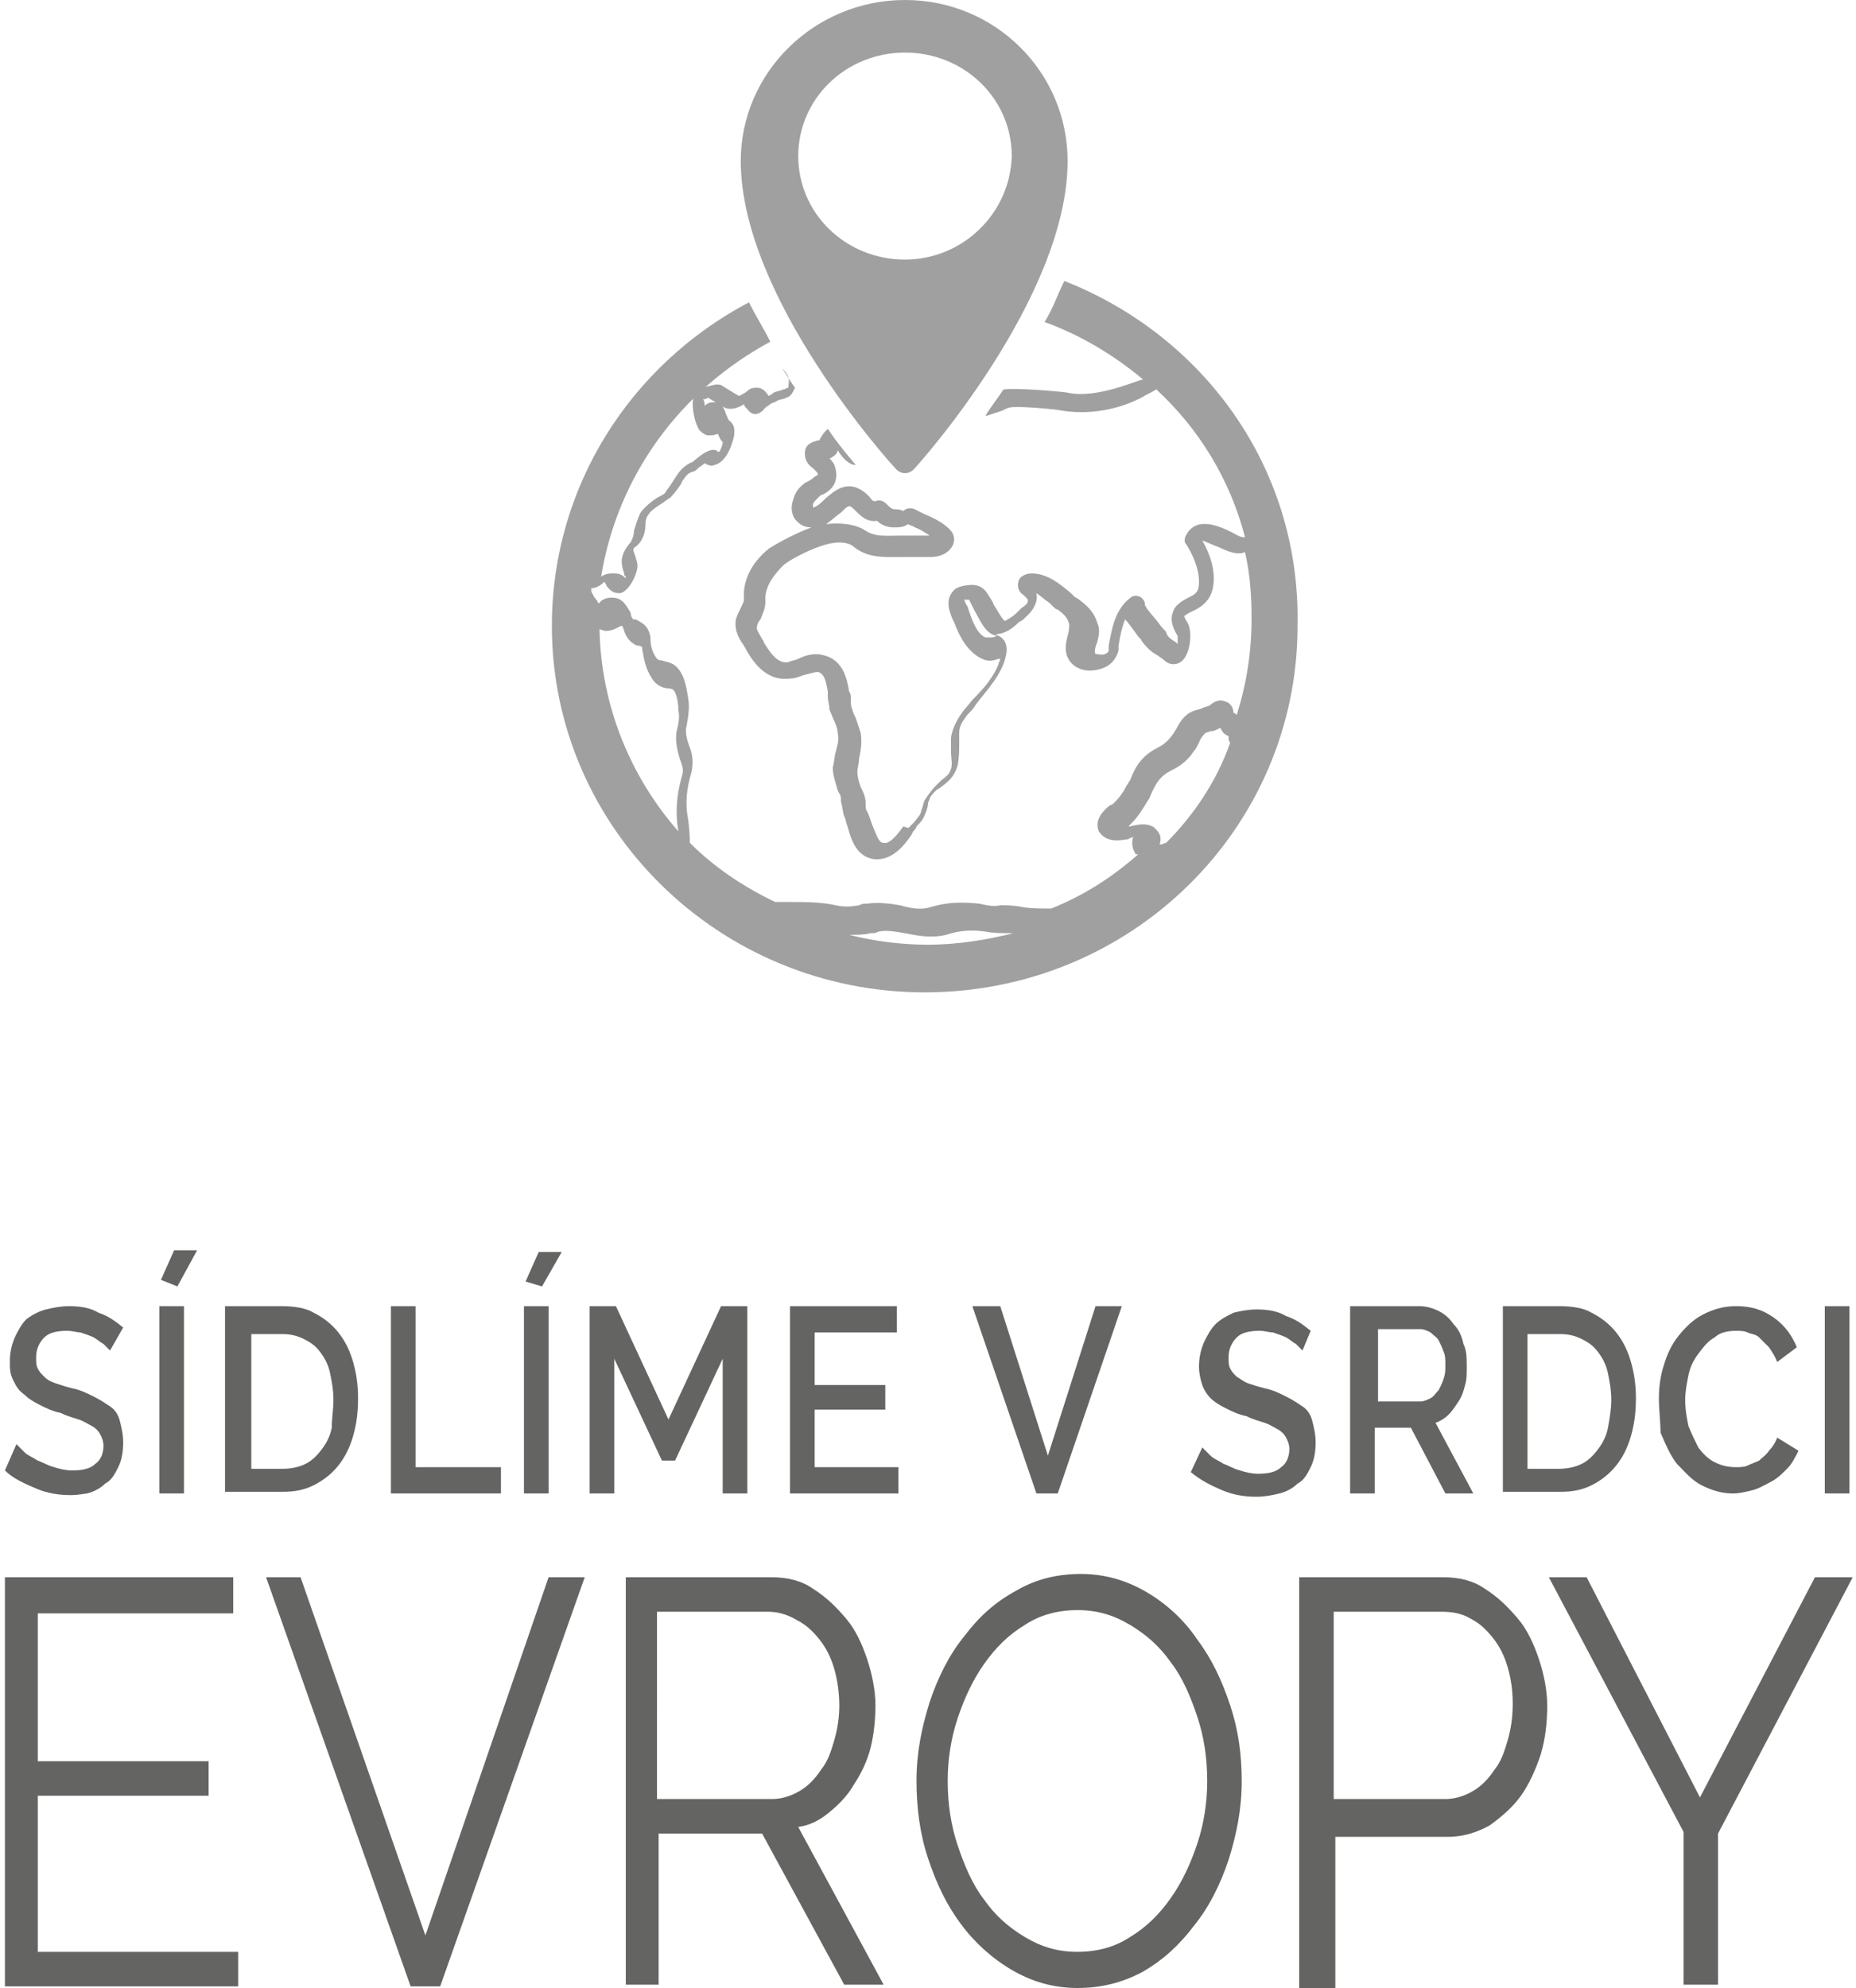<?xml version="1.0" encoding="utf-8"?><svg version="1.2" xmlns="http://www.w3.org/2000/svg" viewBox="0 0 113 121" overflow="visible" xml:space="preserve"><path fill="#646463" d="M14.5,118.7v2.2H0.3V96h13.9v2.2H2.3v9h10.4v2.1H2.3v9.5H14.5z"/><path fill="#646463" d="M18.3,96l7.6,21.8L33.4,96h2.2l-8.8,24.9H25L16.2,96H18.3z"/><path fill="#646463" d="M38.1,120.8V96H47c0.9,0,1.8,0.2,2.5,0.7c0.8,0.5,1.4,1.1,2,1.8c0.6,0.7,1,1.6,1.3,2.5s0.5,1.9,0.5,2.8 c0,0.9-0.1,1.8-0.3,2.6c-0.2,0.8-0.6,1.6-1,2.2c-0.4,0.7-0.9,1.2-1.5,1.7c-0.6,0.5-1.2,0.8-1.9,0.9l5.2,9.6h-2.4l-5-9.2h-6.3 v9.2H38.1z M40.1,109.5h6.9c0.6,0,1.2-0.2,1.7-0.5c0.5-0.3,0.9-0.7,1.3-1.3c0.4-0.5,0.6-1.1,0.8-1.8c0.2-0.7,0.3-1.4,0.3-2.1 c0-0.7-0.1-1.5-0.3-2.2c-0.2-0.7-0.5-1.3-0.9-1.8c-0.4-0.5-0.8-0.9-1.4-1.2c-0.5-0.3-1.1-0.5-1.7-0.5h-6.8V109.5z"/><path fill="#646463" d="M65.6,121c-1.5,0-2.8-0.4-4-1.1c-1.2-0.7-2.3-1.7-3.1-2.8c-0.9-1.2-1.5-2.5-2-4 c-0.5-1.5-0.7-3.1-0.7-4.7c0-1.7,0.3-3.2,0.8-4.8c0.5-1.5,1.2-2.9,2.1-4c0.9-1.2,1.9-2.1,3.2-2.8c1.2-0.7,2.5-1,3.9-1 c1.5,0,2.8,0.4,4,1.1c1.2,0.7,2.3,1.7,3.1,2.9c0.9,1.2,1.5,2.5,2,4c0.5,1.5,0.7,3,0.7,4.6c0,1.7-0.3,3.2-0.8,4.8 c-0.5,1.5-1.2,2.9-2.1,4c-0.9,1.2-1.9,2.1-3.1,2.8C68.3,120.7,67,121,65.6,121z M57.7,108.4c0,1.4,0.2,2.7,0.6,3.9 c0.4,1.2,0.9,2.4,1.6,3.3c0.7,1,1.5,1.7,2.5,2.3c1,0.6,2,0.9,3.2,0.9c1.2,0,2.3-0.3,3.2-0.9c1-0.6,1.8-1.4,2.5-2.4 c0.7-1,1.2-2.1,1.6-3.3c0.4-1.2,0.6-2.5,0.6-3.8c0-1.4-0.2-2.7-0.6-3.9c-0.4-1.2-0.9-2.4-1.6-3.3c-0.7-1-1.5-1.7-2.5-2.3 c-1-0.6-2-0.9-3.2-0.9c-1.2,0-2.3,0.3-3.2,0.9c-1,0.6-1.8,1.4-2.5,2.4c-0.7,1-1.2,2.1-1.6,3.3C57.9,105.8,57.7,107.1,57.7,108.4 z"/><path fill="#646463" d="M79.1,120.8V96h8.8c0.9,0,1.8,0.2,2.5,0.7c0.8,0.5,1.4,1.1,2,1.8c0.6,0.7,1,1.6,1.3,2.5 c0.3,0.9,0.5,1.9,0.5,2.8c0,1-0.1,2-0.4,3c-0.3,0.9-0.7,1.8-1.2,2.5c-0.5,0.7-1.2,1.3-1.9,1.8c-0.7,0.4-1.6,0.7-2.5,0.7h-6.9 v9.2H79.1z M81.2,109.5h6.8c0.6,0,1.2-0.2,1.7-0.5c0.5-0.3,0.9-0.7,1.3-1.3c0.4-0.5,0.6-1.1,0.8-1.8c0.2-0.7,0.3-1.4,0.3-2.2 c0-0.8-0.1-1.5-0.3-2.2c-0.2-0.7-0.5-1.3-0.9-1.8c-0.4-0.5-0.8-0.9-1.4-1.2c-0.5-0.3-1.1-0.4-1.7-0.4h-6.6V109.5z"/><path fill="#646463" d="M96.6,96l6.9,13.4l7-13.4h2.3l-8.2,15.6v9.2h-2.1v-9.3L94.3,96H96.6z"/><path fill="#646463" d="M6.7,82.2c-0.1-0.1-0.2-0.2-0.4-0.4c-0.2-0.1-0.4-0.3-0.6-0.4c-0.2-0.1-0.5-0.2-0.8-0.3 C4.7,81.1,4.4,81,4.1,81c-0.6,0-1.1,0.1-1.4,0.4s-0.5,0.7-0.5,1.2c0,0.3,0,0.5,0.1,0.7c0.1,0.2,0.2,0.3,0.4,0.5s0.4,0.3,0.7,0.4 c0.3,0.1,0.6,0.2,1,0.3c0.5,0.1,0.9,0.3,1.3,0.5c0.4,0.2,0.7,0.4,1,0.6c0.3,0.2,0.5,0.5,0.6,0.9c0.1,0.4,0.2,0.8,0.2,1.3 c0,0.6-0.1,1.1-0.3,1.5c-0.2,0.4-0.4,0.8-0.8,1c-0.3,0.3-0.7,0.5-1.1,0.6C5.2,90.9,4.8,91,4.3,91c-0.7,0-1.4-0.1-2.1-0.4 S0.8,90,0.3,89.5L1,87.9c0.1,0.1,0.3,0.3,0.5,0.5c0.2,0.2,0.5,0.3,0.8,0.5c0.3,0.1,0.6,0.3,1,0.4c0.3,0.1,0.7,0.2,1.1,0.2 c0.6,0,1.1-0.1,1.4-0.4c0.3-0.2,0.5-0.6,0.5-1.1c0-0.3-0.1-0.5-0.2-0.7c-0.1-0.2-0.3-0.4-0.5-0.5c-0.2-0.1-0.5-0.3-0.8-0.4 c-0.3-0.1-0.7-0.2-1.1-0.4c-0.5-0.1-0.9-0.3-1.3-0.5c-0.4-0.2-0.7-0.4-0.9-0.6C1.1,84.6,1,84.4,0.8,84s-0.2-0.7-0.2-1.1 c0-0.6,0.1-1,0.3-1.5c0.2-0.4,0.4-0.8,0.7-1.1C2,80,2.4,79.8,2.8,79.7c0.4-0.1,0.9-0.2,1.4-0.2c0.7,0,1.3,0.1,1.8,0.4 c0.6,0.2,1,0.5,1.5,0.9L6.7,82.2z"/><path fill="#646463" d="M9.7,90.9V79.5h1.5v11.4H9.7z M10.8,78.3l-1-0.4l0.8-1.8H12L10.8,78.3z"/><path fill="#646463" d="M13.7,90.9V79.5h3.4c0.8,0,1.5,0.1,2,0.4c0.6,0.3,1.1,0.7,1.5,1.2c0.4,0.5,0.7,1.1,0.9,1.8 c0.2,0.7,0.3,1.4,0.3,2.2c0,0.9-0.1,1.6-0.3,2.3c-0.2,0.7-0.5,1.3-0.9,1.8s-0.9,0.9-1.5,1.2c-0.6,0.3-1.2,0.4-1.9,0.4H13.7z M20.3,85.2c0-0.6-0.1-1.1-0.2-1.6c-0.1-0.5-0.3-0.9-0.6-1.3c-0.3-0.4-0.6-0.6-1-0.8c-0.4-0.2-0.8-0.3-1.3-0.3h-1.9v8.2h1.9 c0.5,0,1-0.1,1.4-0.3c0.4-0.2,0.7-0.5,1-0.9c0.3-0.4,0.5-0.8,0.6-1.3C20.2,86.3,20.3,85.8,20.3,85.2z"/><path fill="#646463" d="M23.8,90.9V79.5h1.5v9.8h5.2v1.6H23.8z"/><path fill="#646463" d="M31.9,90.9V79.5h1.5v11.4H31.9z M33,78.3L32,78l0.8-1.8h1.4L33,78.3z"/><path fill="#646463" d="M44,90.9v-8.2l-2.9,6.2h-0.8l-2.9-6.2v8.2h-1.5V79.5h1.6l3.2,6.9l3.2-6.9h1.6v11.4H44z"/><path fill="#646463" d="M54.7,89.3v1.6h-6.6V79.5h6.5v1.6h-5v3.2h4.3v1.5h-4.3v3.5H54.7z"/><path fill="#646463" d="M60.9,79.5l2.9,9.1l2.9-9.1h1.6l-3.9,11.4h-1.3l-3.9-11.4H60.9z"/><path fill="#646463" d="M79.3,82.2c-0.1-0.1-0.2-0.2-0.4-0.4c-0.2-0.1-0.4-0.3-0.6-0.4c-0.2-0.1-0.5-0.2-0.8-0.3 C77.3,81.1,77,81,76.7,81c-0.6,0-1.1,0.1-1.4,0.4s-0.5,0.7-0.5,1.2c0,0.3,0,0.5,0.1,0.7c0.1,0.2,0.2,0.3,0.4,0.5 c0.2,0.1,0.4,0.3,0.7,0.4c0.3,0.1,0.6,0.2,1,0.3c0.5,0.1,0.9,0.3,1.3,0.5c0.4,0.2,0.7,0.4,1,0.6s0.5,0.5,0.6,0.9 c0.1,0.4,0.2,0.8,0.2,1.3c0,0.6-0.1,1.1-0.3,1.5c-0.2,0.4-0.4,0.8-0.8,1c-0.3,0.3-0.7,0.5-1.1,0.6c-0.4,0.1-0.9,0.2-1.4,0.2 c-0.7,0-1.4-0.1-2.1-0.4c-0.7-0.3-1.3-0.6-1.9-1.1l0.7-1.5c0.1,0.1,0.3,0.3,0.5,0.5c0.2,0.2,0.5,0.3,0.8,0.5 c0.3,0.1,0.6,0.3,1,0.4c0.3,0.1,0.7,0.2,1.1,0.2c0.6,0,1.1-0.1,1.4-0.4c0.3-0.2,0.5-0.6,0.5-1.1c0-0.3-0.1-0.5-0.2-0.7 c-0.1-0.2-0.3-0.4-0.5-0.5s-0.5-0.3-0.8-0.4c-0.3-0.1-0.7-0.2-1.1-0.4c-0.5-0.1-0.9-0.3-1.3-0.5c-0.4-0.2-0.7-0.4-0.9-0.6 c-0.2-0.2-0.4-0.5-0.5-0.8c-0.1-0.3-0.2-0.7-0.2-1.1c0-0.6,0.1-1,0.3-1.5c0.2-0.4,0.4-0.8,0.7-1.1c0.3-0.3,0.7-0.5,1.1-0.7 c0.4-0.1,0.9-0.2,1.4-0.2c0.7,0,1.3,0.1,1.8,0.4c0.6,0.2,1,0.5,1.5,0.9L79.3,82.2z"/><path fill="#646463" d="M82.2,90.9V79.5h4.2c0.4,0,0.8,0.1,1.2,0.3c0.4,0.2,0.7,0.5,0.9,0.8c0.3,0.3,0.5,0.7,0.6,1.2 c0.2,0.4,0.2,0.9,0.2,1.4c0,0.4,0,0.8-0.1,1.1c-0.1,0.4-0.2,0.7-0.4,1c-0.2,0.3-0.4,0.6-0.6,0.8c-0.2,0.2-0.5,0.4-0.8,0.5 l2.3,4.3h-1.7l-2.1-4h-2.2v4H82.2z M83.8,85.3h2.7c0.2,0,0.4-0.1,0.6-0.2c0.2-0.1,0.3-0.3,0.5-0.5c0.1-0.2,0.2-0.4,0.3-0.7 c0.1-0.3,0.1-0.5,0.1-0.8c0-0.3,0-0.6-0.1-0.8c-0.1-0.3-0.2-0.5-0.3-0.7c-0.1-0.2-0.3-0.3-0.5-0.5c-0.2-0.1-0.4-0.2-0.6-0.2 h-2.6V85.3z"/><path fill="#646463" d="M91.5,90.9V79.5h3.4c0.8,0,1.5,0.1,2,0.4c0.6,0.3,1.1,0.7,1.5,1.2c0.4,0.5,0.7,1.1,0.9,1.8 c0.2,0.7,0.3,1.4,0.3,2.2c0,0.9-0.1,1.6-0.3,2.3c-0.2,0.7-0.5,1.3-0.9,1.8s-0.9,0.9-1.5,1.2c-0.6,0.3-1.2,0.4-1.9,0.4H91.5z M98.1,85.2c0-0.6-0.1-1.1-0.2-1.6c-0.1-0.5-0.3-0.9-0.6-1.3s-0.6-0.6-1-0.8c-0.4-0.2-0.8-0.3-1.3-0.3H93v8.2h1.9 c0.5,0,1-0.1,1.4-0.3c0.4-0.2,0.7-0.5,1-0.9c0.3-0.4,0.5-0.8,0.6-1.3C98,86.3,98.1,85.8,98.1,85.2z"/><path fill="#646463" d="M101,85.1c0-0.7,0.1-1.4,0.3-2c0.2-0.7,0.5-1.3,0.9-1.8c0.4-0.5,0.9-1,1.5-1.3c0.6-0.3,1.2-0.5,2-0.5 c0.9,0,1.6,0.2,2.3,0.7s1.1,1.1,1.4,1.8l-1.2,0.9c-0.1-0.3-0.3-0.6-0.5-0.9c-0.2-0.2-0.4-0.4-0.6-0.6s-0.5-0.2-0.7-0.3 c-0.2-0.1-0.5-0.1-0.7-0.1c-0.5,0-1,0.1-1.3,0.4c-0.4,0.2-0.7,0.6-1,1c-0.3,0.4-0.5,0.8-0.6,1.3c-0.1,0.5-0.2,1-0.2,1.5 c0,0.6,0.1,1.1,0.2,1.6c0.2,0.5,0.4,0.9,0.6,1.3c0.3,0.4,0.6,0.7,1,0.9c0.4,0.2,0.8,0.3,1.3,0.3c0.2,0,0.5,0,0.7-0.1 c0.2-0.1,0.5-0.2,0.7-0.3c0.2-0.2,0.4-0.3,0.6-0.6c0.2-0.2,0.4-0.5,0.5-0.8l1.3,0.8c-0.2,0.4-0.4,0.8-0.7,1.1 c-0.3,0.3-0.6,0.6-1,0.8c-0.4,0.2-0.7,0.4-1.1,0.5c-0.4,0.1-0.8,0.2-1.2,0.2c-0.7,0-1.3-0.2-1.9-0.5c-0.6-0.3-1-0.8-1.5-1.3 c-0.4-0.5-0.7-1.2-1-1.9C101.1,86.6,101,85.8,101,85.1z"/><path fill="#646463" d="M111.1,90.9V79.5h1.5v11.4H111.1z"/><path fill="#A1A0A0" d="M64.8,17.1c-0.4,0.8-0.7,1.7-1.2,2.5c2.2,0.8,4.2,2,6,3.5c-0.3,0-2.8,1.2-4.6,0.8 c-0.6-0.1-3.4-0.3-3.8-0.2c0,0-0.1,0-0.1,0c-0.4,0.6-0.8,1.1-1.1,1.6c0,0,0.1,0,0.1,0c0.3-0.1,0.6-0.2,0.9-0.3 c0.2-0.1,0.4-0.2,0.5-0.2c0.4-0.1,2.8,0.1,3.2,0.2c2.6,0.4,4.6-0.7,4.8-0.8c0.3-0.2,0.6-0.3,0.9-0.5c2.6,2.4,4.5,5.5,5.4,9 c0,0-0.1,0-0.1,0c-0.2,0-0.5-0.2-0.7-0.3c-0.8-0.4-2.2-1-2.8,0.2c-0.1,0.2-0.1,0.4,0,0.5c0.4,0.6,0.8,1.5,0.8,2.3 c0,0.5-0.1,0.7-0.5,0.9c-0.4,0.2-1,0.5-1.1,1c-0.2,0.5,0.1,1.1,0.3,1.4c0,0.1,0,0.3,0,0.5c0,0-0.1-0.1-0.1-0.1 c-0.3-0.2-0.5-0.3-0.6-0.6c0-0.1-0.2-0.2-0.4-0.5c-0.2-0.3-0.8-0.9-0.9-1.2c0-0.1,0-0.2-0.1-0.3c-0.2-0.3-0.6-0.3-0.8-0.1 c-0.9,0.7-1.1,1.8-1.3,2.9l0,0.3c0,0,0,0.1-0.2,0.2c-0.2,0.1-0.5,0-0.6,0c-0.1-0.1,0-0.5,0.1-0.7c0.1-0.4,0.2-0.8,0-1.2 c-0.2-0.7-0.7-1.1-1.1-1.4c-0.1-0.1-0.2-0.1-0.3-0.2l-0.2-0.2c-0.6-0.5-1.4-1.2-2.4-1.2c-0.2,0-0.7,0.1-0.8,0.5 c-0.1,0.4,0.1,0.7,0.3,0.8c0,0,0.1,0.1,0.2,0.2c0.1,0.1,0.2,0.3-0.3,0.6c-0.1,0.1-0.2,0.2-0.3,0.3c-0.3,0.3-0.6,0.4-0.7,0.5 c-0.2-0.1-0.5-0.7-0.7-1c-0.1-0.3-0.3-0.5-0.4-0.7c-0.2-0.3-0.5-0.5-0.9-0.5c-0.4,0-0.9,0.1-1.1,0.3c-0.6,0.6-0.3,1.3-0.1,1.8 l0.1,0.2c0.3,0.8,0.8,1.8,1.7,2.2c0.4,0.2,0.7,0.1,1,0c0,0,0.1,0,0.1,0c0,0.1-0.1,0.2-0.1,0.3c-0.3,0.8-0.9,1.5-1.5,2.1 c-0.2,0.2-0.4,0.5-0.6,0.7c-0.3,0.4-0.7,1-0.8,1.7c0,0.3,0,0.6,0,0.9c0,0.3,0.1,0.7,0,1c-0.1,0.3-0.2,0.4-0.6,0.7 c-0.1,0.1-0.2,0.2-0.3,0.3c-0.3,0.3-0.5,0.6-0.7,0.9c-0.1,0.2-0.1,0.4-0.2,0.6c0,0.1-0.1,0.3-0.1,0.3c-0.1,0.1-0.2,0.3-0.4,0.5 c-0.1,0.1-0.2,0.2-0.3,0.3L55,50.3c-0.3,0.4-0.8,1.1-1.2,1c-0.3,0-0.4-0.4-0.7-1.1c-0.1-0.3-0.2-0.6-0.3-0.8 c-0.1-0.1-0.1-0.3-0.1-0.6c0-0.2-0.1-0.5-0.2-0.7l-0.1-0.2c-0.1-0.3-0.2-0.6-0.2-0.9c0-0.3,0.1-0.5,0.1-0.8 c0.1-0.5,0.2-1,0.1-1.6c-0.1-0.3-0.2-0.6-0.3-0.9c-0.1-0.2-0.2-0.4-0.2-0.5c-0.1-0.2-0.1-0.4-0.1-0.7c0-0.1,0-0.3-0.1-0.4 c-0.1-0.6-0.3-1.9-1.5-2.2c-0.6-0.2-1.2,0-1.6,0.2c-0.2,0.1-0.4,0.1-0.6,0.2c-0.6,0.1-1-0.4-1.5-1.2c0-0.1-0.1-0.2-0.1-0.2 c-0.2-0.4-0.4-0.6-0.3-0.8c0-0.1,0.1-0.3,0.2-0.4c0.1-0.3,0.3-0.6,0.3-1.1c-0.1-1,0.8-1.9,1.1-2.2c0.2-0.2,1.4-0.9,2.4-1.2 c0.9-0.3,1.6-0.2,1.9,0.1c0.9,0.7,1.9,0.6,2.9,0.6l0.2,0c0.2,0,0.4,0,0.7,0c0.3,0,0.6,0,0.9,0c0.3,0,1-0.1,1.3-0.7 c0.1-0.2,0.2-0.6-0.2-1c-0.4-0.4-1-0.7-1.5-0.9c-0.2-0.1-0.4-0.2-0.6-0.3c-0.2-0.1-0.5-0.1-0.7,0.1C54.8,31,54.6,31,54.5,31 c-0.2,0-0.3-0.1-0.5-0.3c-0.2-0.2-0.4-0.3-0.7-0.2c-0.1,0-0.1,0-0.1,0c-0.1,0-0.2-0.2-0.3-0.3c-1.2-1.2-2.1-0.3-2.6,0.1 c-0.3,0.3-0.5,0.5-0.8,0.6c0,0,0,0,0,0c0-0.1,0-0.1,0-0.2c0-0.1,0.2-0.3,0.3-0.4c0.1-0.1,0.2-0.2,0.3-0.2 c0.4-0.2,1.1-0.7,0.7-1.8c-0.1-0.2-0.2-0.3-0.3-0.4c0.1,0,0.2-0.1,0.2-0.1c0.2-0.1,0.3-0.3,0.3-0.4c0.3,0.5,0.7,0.9,1.1,0.9 c-0.5-0.6-1.1-1.3-1.7-2.2c-0.2,0.2-0.3,0.3-0.4,0.5c-0.1,0.1-0.1,0.2-0.1,0.2c0,0-0.1,0-0.1,0c-0.3,0.1-0.8,0.2-0.8,0.8 c0,0.4,0.2,0.7,0.5,0.9c0.1,0.1,0.2,0.2,0.2,0.2c0.1,0.1,0.1,0.2,0.1,0.2c0,0-0.2,0.1-0.3,0.2c-0.1,0.1-0.3,0.2-0.5,0.3 c-0.4,0.3-0.6,0.6-0.7,1c-0.2,0.5-0.1,1.1,0.3,1.4c0.2,0.2,0.5,0.3,0.8,0.3c-1.1,0.4-2.3,1.1-2.6,1.3c-1.1,0.9-1.6,2-1.5,3.1 c0,0.1-0.1,0.3-0.2,0.5c-0.1,0.2-0.2,0.4-0.3,0.7c-0.1,0.7,0.2,1.2,0.5,1.6c0,0.1,0.1,0.1,0.1,0.2c0.4,0.7,1.2,2,2.7,1.8 c0.3,0,0.5-0.1,0.8-0.2c0.4-0.1,0.7-0.2,0.9-0.2c0.4,0.1,0.5,0.6,0.6,1.2c0,0.1,0,0.2,0,0.3c0,0.3,0.1,0.5,0.1,0.8 c0.1,0.2,0.2,0.5,0.3,0.7c0.1,0.2,0.2,0.5,0.2,0.7c0.1,0.4,0,0.7-0.1,1.1c-0.1,0.3-0.1,0.7-0.2,1c0,0.5,0.2,1,0.3,1.4l0.1,0.2 c0.1,0.1,0.1,0.3,0.1,0.5c0.1,0.3,0.1,0.6,0.2,0.9c0.1,0.1,0.1,0.4,0.2,0.6c0.2,0.7,0.5,1.9,1.7,2c0,0,0.1,0,0.1,0 c1,0,1.7-0.9,2.1-1.5l0.1-0.2c0.1-0.1,0.2-0.2,0.2-0.3c0.2-0.2,0.4-0.4,0.5-0.7c0.1-0.2,0.2-0.5,0.2-0.7c0-0.1,0.1-0.2,0.1-0.3 c0.1-0.2,0.2-0.3,0.4-0.5c0.1-0.1,0.2-0.1,0.3-0.2c0.4-0.3,0.8-0.6,1-1.3c0.1-0.5,0.1-0.9,0.1-1.3c0-0.3,0-0.5,0-0.7 c0-0.4,0.2-0.7,0.5-1.1c0.2-0.2,0.4-0.4,0.5-0.6c0.6-0.8,1.3-1.5,1.7-2.5c0.1-0.3,0.5-1.3-0.3-1.7c-0.1,0-0.1-0.1-0.2-0.1 c0.6,0,1.1-0.4,1.4-0.7c0.1-0.1,0.2-0.1,0.3-0.2c0.7-0.6,0.9-1.1,0.8-1.6c0.3,0.2,0.5,0.4,0.8,0.6l0.2,0.2 c0.1,0.1,0.2,0.2,0.3,0.2c0.4,0.3,0.6,0.5,0.7,0.9c0,0.1,0,0.4-0.1,0.7c-0.1,0.4-0.2,0.9,0,1.3c0.2,0.5,0.8,0.9,1.6,0.8 c0.8-0.1,1.3-0.5,1.5-1.2l0-0.3c0.1-0.6,0.2-1.1,0.4-1.6c0.2,0.2,0.4,0.5,0.7,0.9c0.1,0.2,0.3,0.3,0.3,0.4c0.3,0.4,0.6,0.7,1,0.9 c0.1,0.1,0.3,0.2,0.4,0.3c0.3,0.3,0.8,0.3,1.1,0c0.5-0.5,0.6-1.8,0.3-2.3c-0.2-0.3-0.2-0.4-0.2-0.4c0,0,0.1-0.1,0.5-0.3 c0.9-0.4,1.3-1,1.3-2c0-0.8-0.3-1.6-0.7-2.3c0.3,0.1,0.7,0.3,1,0.4c0.6,0.3,1.2,0.5,1.6,0.3c0.3,1.3,0.4,2.6,0.4,4 c0,2.1-0.3,4-0.9,5.9c0,0-0.1,0-0.1-0.1c0,0,0,0-0.1,0c0-0.2-0.1-0.6-0.5-0.7c-0.4-0.2-0.8,0.1-0.9,0.2c-0.1,0.1-0.3,0.1-0.5,0.2 c-0.2,0.1-0.4,0.1-0.6,0.2c-0.5,0.2-0.8,0.7-1,1.1c-0.1,0.1-0.1,0.2-0.2,0.3c-0.2,0.3-0.5,0.6-0.9,0.8c-1,0.5-1.4,1.2-1.7,2 c-0.1,0.1-0.1,0.2-0.2,0.3c-0.2,0.4-0.4,0.7-0.8,1.1c0,0-0.1,0.1-0.2,0.1c-0.4,0.3-1,0.9-0.7,1.6c0.2,0.3,0.6,0.7,1.6,0.5 c0.1,0,0.2,0,0.3-0.1c0.1,0,0.1,0,0.2-0.1c-0.1,0.3-0.1,0.7,0.1,1c0,0.1,0.1,0.1,0.2,0.1c-1.6,1.4-3.3,2.5-5.3,3.3 c-0.6,0-1.3,0-1.8-0.1c-0.5-0.1-0.9-0.1-1.3-0.1c-0.4,0.1-0.8,0-1.3-0.1c-1-0.1-1.9-0.1-2.9,0.2c-0.6,0.2-1.2,0.1-1.9-0.1 c-0.6-0.1-1.3-0.2-2-0.1c-0.2,0-0.3,0-0.5,0.1c-0.5,0.1-1,0.1-1.4,0c-0.9-0.2-1.9-0.2-2.8-0.2c-0.3,0-0.6,0-0.9,0 c-1.9-0.9-3.7-2.1-5.2-3.6c0-0.7-0.1-1.4-0.1-1.4c-0.2-1-0.1-1.9,0.2-2.9c0.1-0.5,0.1-1-0.1-1.5c-0.2-0.5-0.3-1-0.2-1.3 c0.1-0.6,0.2-1.1,0.1-1.7c-0.1-0.6-0.2-1.4-0.7-1.9c-0.3-0.3-0.6-0.3-0.9-0.4c-0.2,0-0.3-0.1-0.3-0.1c-0.3-0.4-0.4-0.8-0.4-1.3 c-0.1-0.7-0.5-0.9-0.9-1.1l-0.1,0c-0.1,0-0.2-0.2-0.2-0.4c-0.2-0.3-0.4-0.8-0.9-0.9c-0.5-0.1-0.9,0.1-1,0.3c0,0,0,0-0.1,0 c0-0.1-0.1-0.2-0.1-0.2c-0.1-0.1-0.2-0.3-0.3-0.5c0-0.1,0-0.1,0-0.2c0.4,0,0.7-0.3,0.8-0.4c0,0,0,0,0,0c0,0.1,0.1,0.1,0.1,0.2 c0.1,0.2,0.4,0.5,0.7,0.5c0.1,0,0.1,0,0.2,0c0.6-0.2,1.1-1.4,1-1.8c0-0.1-0.1-0.3-0.1-0.4c-0.2-0.5-0.2-0.5,0.1-0.7 c0.4-0.4,0.5-0.9,0.5-1.3c0-0.3,0.1-0.5,0.2-0.6c0.1-0.2,0.4-0.4,0.7-0.6c0.2-0.1,0.4-0.3,0.6-0.4c0.3-0.3,0.5-0.6,0.7-0.9 c0-0.1,0.1-0.2,0.1-0.2c0.2-0.3,0.3-0.4,0.6-0.5c0.1,0,0.2-0.1,0.3-0.2c0.1-0.1,0.3-0.2,0.4-0.3c0.2,0.1,0.4,0.2,0.6,0.1 c0.9-0.2,1.2-1.8,1.2-1.8c0-0.2,0.1-0.6-0.3-0.9c-0.1-0.1-0.1-0.2-0.2-0.4c-0.1-0.3-0.2-0.6-0.6-0.7c-0.1,0-0.4-0.1-0.7,0.2 c0-0.1,0-0.3-0.1-0.4c0.1,0,0.2,0,0.3-0.1c0.5,0.3,0.8,0.5,1,0.6c0.4,0.2,0.9,0,1.2-0.2c0,0.1,0.1,0.2,0.1,0.2l0.1,0.1 c0,0,0,0,0,0l0,0c0.2,0.3,0.5,0.4,0.8,0.2c0.1-0.1,0.2-0.1,0.2-0.2c0.1-0.1,0.4-0.3,0.4-0.3c0.1-0.1,0.3-0.1,0.4-0.2 c0.2-0.1,0.4-0.1,0.6-0.2c0.3-0.1,0.4-0.4,0.5-0.6c-0.3-0.4-0.5-0.8-0.8-1.2C48.2,23,48,23.2,48,23.6c0,0,0,0,0,0 c-0.1,0-0.2,0.1-0.3,0.1c-0.2,0.1-0.4,0.1-0.6,0.2c0,0-0.1,0.1-0.3,0.2c-0.2-0.3-0.4-0.5-0.7-0.5c-0.2,0-0.4,0-0.6,0.2 c-0.1,0.1-0.3,0.2-0.5,0.3c-0.2-0.1-0.5-0.3-1-0.6c-0.1-0.1-0.3-0.1-0.4-0.1c-1,0.2-1.4,0.4-1.4,0.9c-0.1,0.5,0.1,1.5,0.4,1.9 c0.2,0.2,0.4,0.3,0.5,0.3c0.2,0,0.4,0,0.6-0.1c0.1,0.2,0.1,0.3,0.3,0.5c0,0.2-0.1,0.4-0.2,0.6c-0.1,0-0.1,0-0.2-0.1 c-0.4-0.1-0.8,0.2-1.3,0.6c0,0-0.1,0.1-0.1,0.1c-0.5,0.2-0.8,0.5-1.1,1c-0.1,0.1-0.1,0.2-0.2,0.3c-0.1,0.2-0.3,0.4-0.4,0.6 c-0.1,0.1-0.3,0.2-0.5,0.3c-0.3,0.2-0.7,0.5-1,0.9c-0.2,0.4-0.3,0.8-0.4,1.1c0,0.3-0.1,0.5-0.2,0.7c-0.7,0.8-0.6,1.3-0.4,1.9 c0,0.1,0,0.1,0.1,0.2c0,0,0,0.1,0,0.1c-0.2-0.2-0.4-0.3-0.7-0.3c-0.3,0-0.5,0-0.8,0.2c0,0,0,0,0,0c1-6.2,4.9-11.4,10.3-14.3 c-0.4-0.8-0.9-1.6-1.3-2.4c-7.2,3.8-12,11.2-12,19.7c0,12.3,10.2,22.3,22.7,22.3c12.6,0,22.7-10,22.7-22.3 C79.2,28.4,73.2,20.4,64.8,17.1z M51.2,31.2c0.5-0.5,0.5-0.5,0.9-0.1c0.3,0.3,0.7,0.7,1.3,0.6c0.3,0.3,0.7,0.4,1,0.4 c0.3,0,0.6,0,0.9-0.2c0.1,0.1,0.3,0.1,0.4,0.2c0.3,0.1,0.6,0.3,0.9,0.5c0,0,0,0,0,0c-0.2,0-0.5,0-0.7,0c-0.2,0-0.4,0-0.6,0 c-0.1,0-0.1,0-0.2,0l-0.2,0c-0.9,0-1.6,0.1-2.2-0.3c-0.6-0.4-1.5-0.5-2.4-0.4C50.6,31.7,50.9,31.4,51.2,31.2z M60.3,38.8 c-0.1,0-0.2,0-0.3,0c-0.5-0.2-0.8-1-1-1.6l-0.1-0.3c-0.1-0.1-0.2-0.4-0.2-0.4c0,0,0.1,0,0.2,0c0,0,0.1,0,0.1,0 c0.1,0.2,0.2,0.4,0.3,0.6c0.4,0.7,0.7,1.5,1.4,1.6C60.5,38.8,60.4,38.8,60.3,38.8z M41.5,47.3c-0.3,1.1-0.4,2.1-0.2,3.3 c-2.9-3.3-4.7-7.6-4.8-12.3c0.1,0,0.2,0.1,0.4,0.1c0.4,0,0.7-0.2,0.9-0.3c0,0,0,0,0.1,0c0,0.1,0.1,0.2,0.1,0.3 c0.1,0.3,0.3,0.7,0.8,0.9l0.1,0c0.1,0,0.2,0.1,0.2,0.1c0,0,0,0,0,0.1c0.1,0.6,0.2,1.2,0.6,1.8c0.3,0.5,0.8,0.6,1,0.6 c0.2,0,0.3,0.1,0.3,0.1c0.2,0.2,0.3,0.8,0.3,1.2c0.1,0.5,0,0.9-0.1,1.3c-0.1,0.5,0,1.2,0.3,2C41.6,46.8,41.6,47,41.5,47.3z M56.5,57.5c-1.6,0-3.2-0.2-4.8-0.6c0.5,0,0.9,0,1.3-0.1c0.2,0,0.3,0,0.5-0.1c0.5-0.1,1,0,1.6,0.1c0.5,0.1,1,0.2,1.5,0.2 c0.3,0,0.6,0,1-0.1c0.9-0.3,1.6-0.3,2.4-0.2c0.5,0.1,1,0.1,1.6,0.1c0,0,0.1,0,0.1,0C60.1,57.2,58.3,57.5,56.5,57.5z M71,51.3 c-0.1,0-0.2,0.1-0.4,0.1c0.1-0.3,0.1-0.6-0.2-0.9c-0.4-0.5-1.2-0.3-1.6-0.2c0,0-0.1,0-0.1,0c0,0,0,0,0,0c0.1-0.1,0.2-0.2,0.2-0.2 c0.4-0.4,0.7-0.9,1-1.4c0.1-0.1,0.1-0.2,0.2-0.4c0.3-0.7,0.6-1.1,1.2-1.4c0.6-0.3,1-0.6,1.4-1.2c0.1-0.1,0.2-0.3,0.3-0.5 c0.1-0.3,0.3-0.5,0.4-0.6c0.1,0,0.2-0.1,0.4-0.1c0.1,0,0.3-0.1,0.5-0.2c0.1,0.2,0.2,0.4,0.5,0.5c0,0,0,0,0,0c0,0,0,0,0,0.1 c0,0.1,0,0.2,0.1,0.3C74.1,47.5,72.7,49.6,71,51.3z M55.1,0c-5.5,0-10,4.4-10,9.8c0,8.3,9.1,18.4,9.5,18.8 c0.1,0.1,0.3,0.2,0.5,0.2c0.2,0,0.4-0.1,0.5-0.2C56,28.2,65,18.1,65,9.8C65,4.4,60.6,0,55.1,0z M55.1,15.8 c-3.6,0-6.5-2.8-6.5-6.3c0-3.5,2.9-6.3,6.5-6.3c3.6,0,6.5,2.8,6.5,6.3C61.5,13,58.6,15.8,55.1,15.8z"/></svg>